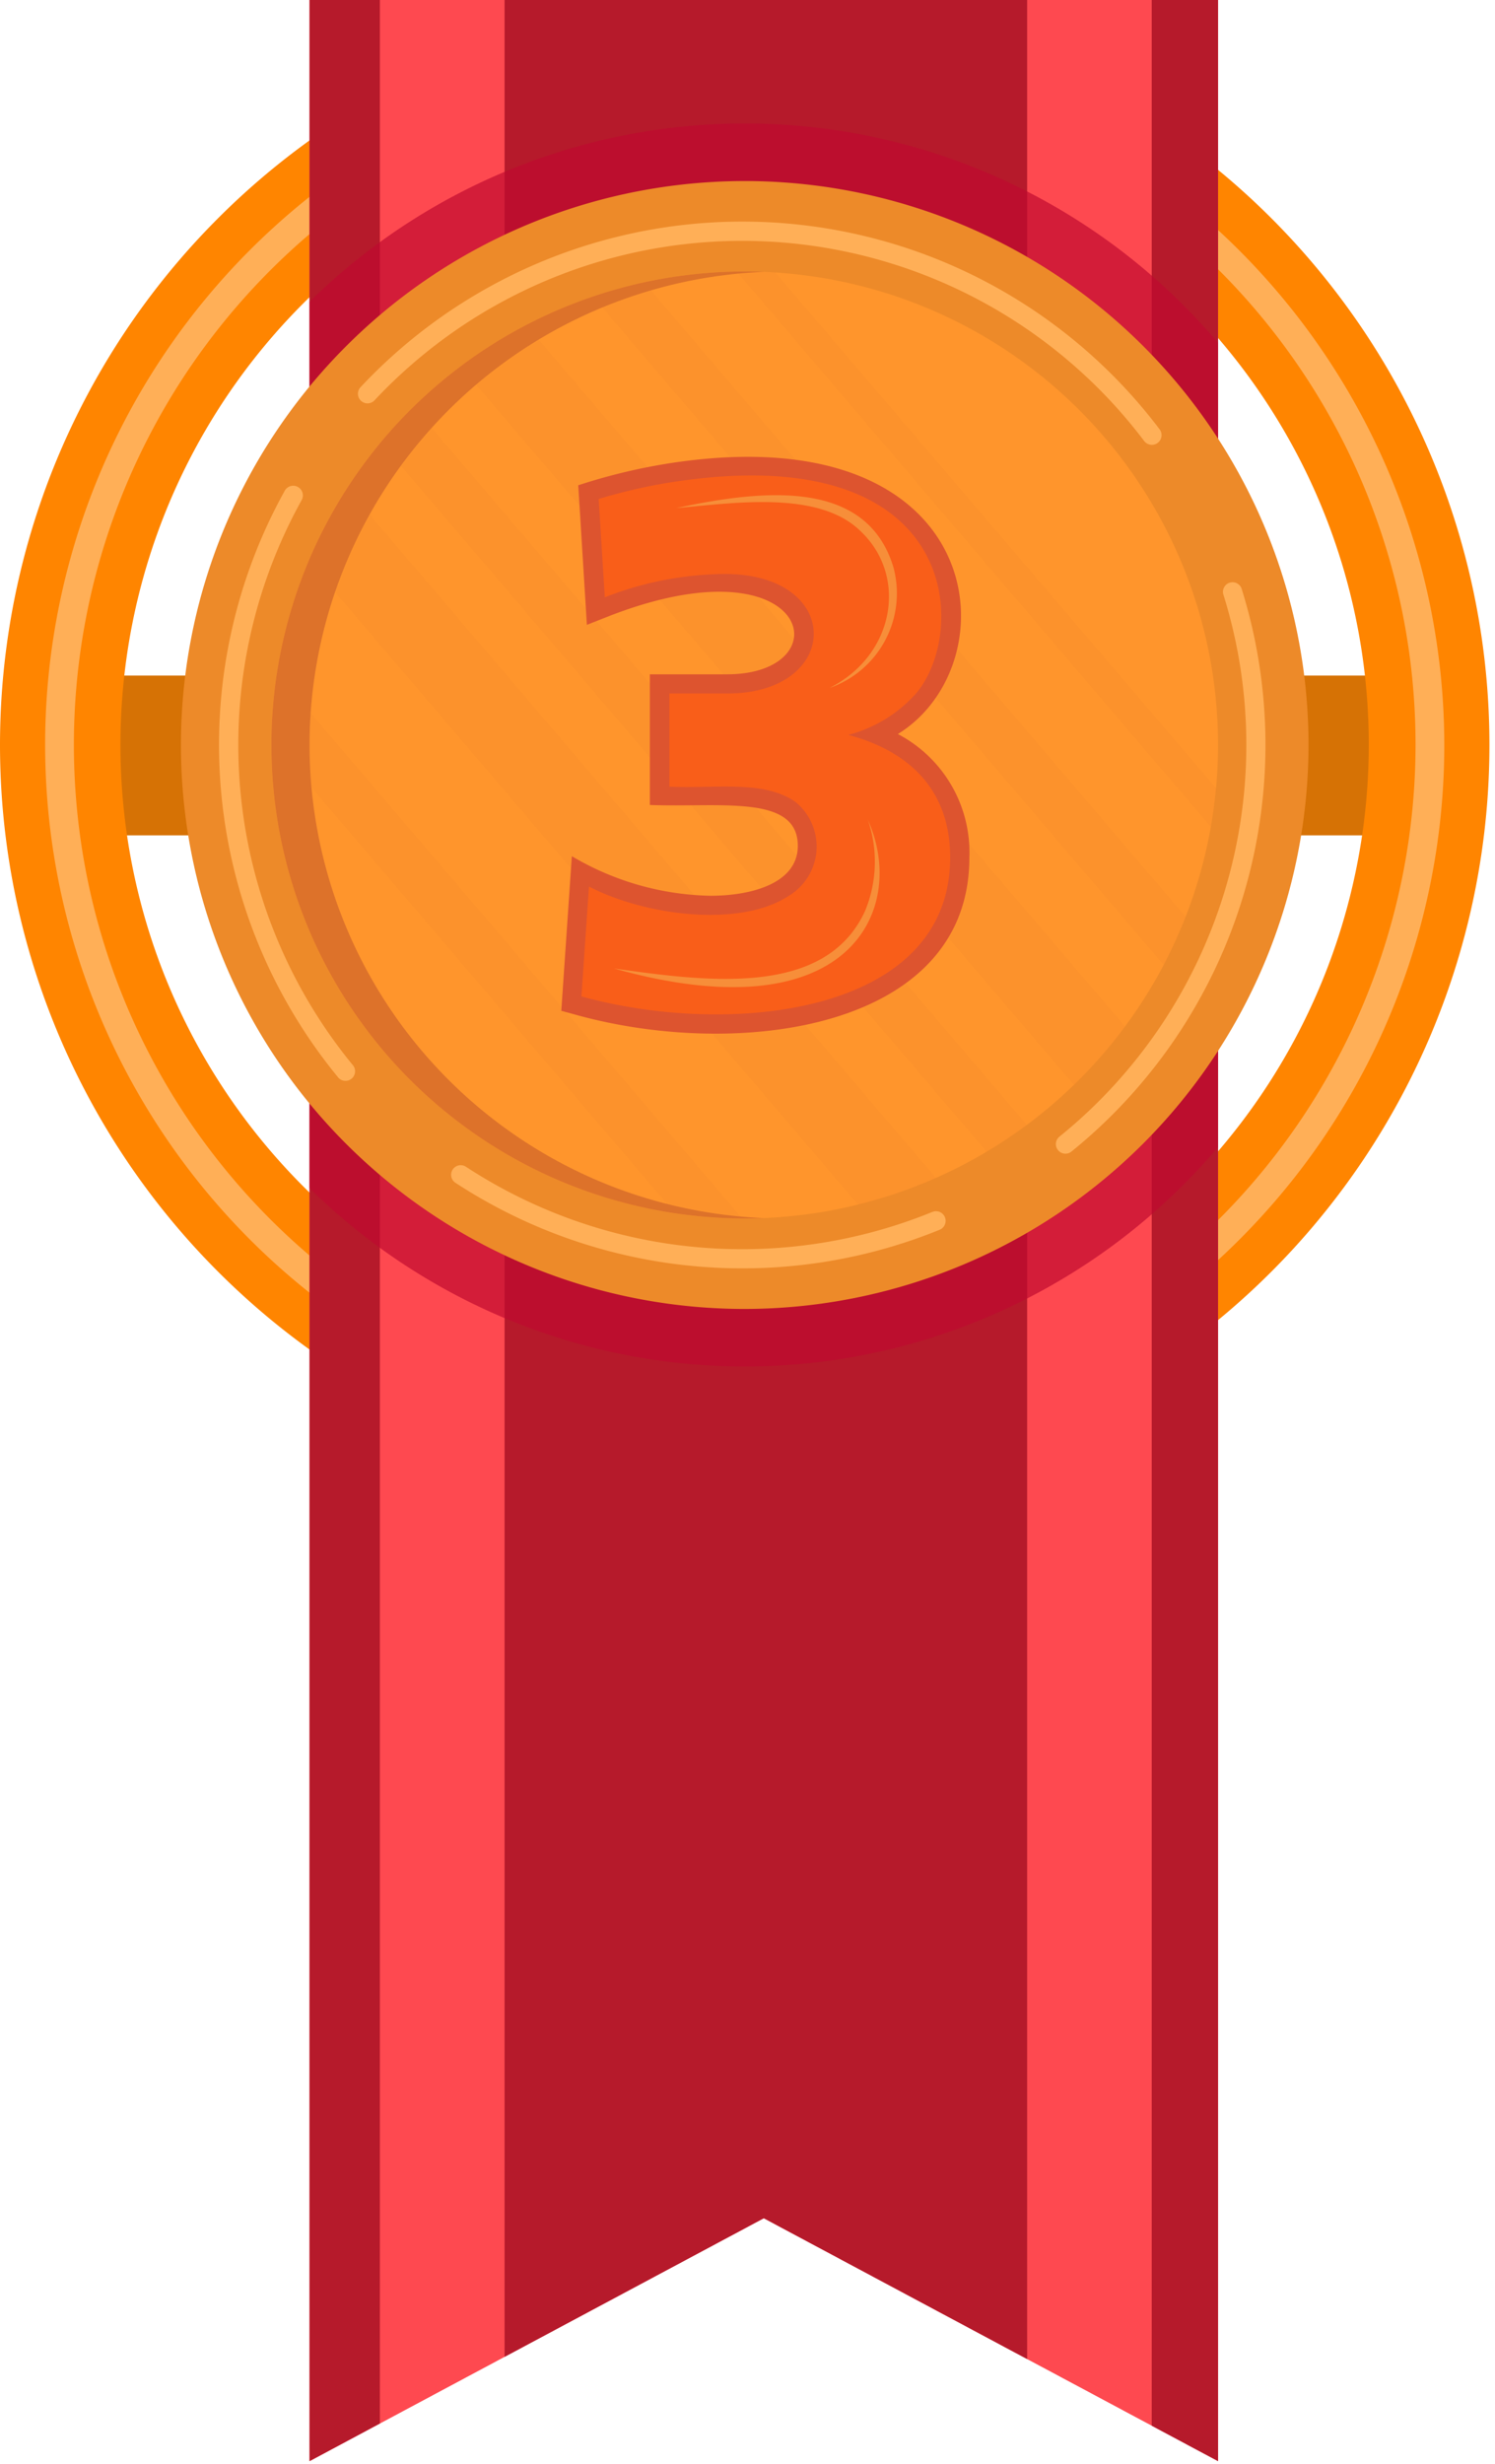 <svg xmlns="http://www.w3.org/2000/svg" width="156" height="257" fill="none" viewBox="0 0 156 257">
  <g clip-path="url(#clip0_1245_4694)">
    <path fill="#D67205" d="M144.72 70.47H8.39v16.67h136.33V70.47z"/>
    <path fill="#FF8500" d="M77.71 0a77.71 77.71 0 100 155.42A77.71 77.71 0 0077.71 0zm0 142.83A65.129 65.129 0 0131.646 31.646 65.13 65.13 0 01142.83 77.71a65.196 65.196 0 01-19.097 46.023A65.196 65.196 0 0177.71 142.83z"/>
    <path fill="#FFAF57" d="M77.71 4.69a73 73 0 1073 73 73.109 73.109 0 00-73-73zm0 143A69.997 69.997 0 019.055 64.034 70 70 0 01147.71 77.69a70.1 70.1 0 01-70 70.04v-.04z"/>
    <path fill="#FE4950" d="M127.1 256.73l-47.4-25.34-47.4 25.34V0h94.8v256.73z"/>
    <path fill="#B61A2B" d="M39.64 0H32.3v256.73l7.34-3.93V0zM120.18 0v253.03l6.92 3.7V0h-6.92zM107.18 0H52.65v245.85l27.05-14.46 27.48 14.69V0z"/>
    <path fill="#BF0930" d="M32.3 123.94a64.738 64.738 0 0094.8-4.28v-83.9a64.732 64.732 0 00-46.467-22.814A64.74 64.74 0 0032.3 31.48v92.46z" opacity=".68"/>
    <path fill="#ED8A29" d="M77.71 136.54a58.825 58.825 0 01-54.352-36.317A58.829 58.829 0 11136.54 77.71a58.906 58.906 0 01-17.251 41.579A58.906 58.906 0 0177.71 136.54z"/>
    <path fill="#FF952C" d="M77.71 127.1a49.39 49.39 0 1149.39-49.39 49.436 49.436 0 01-14.481 34.909A49.436 49.436 0 0177.71 127.1z"/>
    <g opacity=".31" style="mix-blend-mode:multiply">
      <path fill="#DD722A" d="M77.44 127.1L28.88 70.24a49.534 49.534 0 00-.56 7l42.09 49.28c2.326.366 4.676.56 7.03.58zM123.73 95.65L67.19 29.44c-1.8.394-3.575.888-5.32 1.48l59.57 69.74a49.24 49.24 0 002.29-5.01zM126.9 82.23l-46-53.81c-1.07-.07-2.15-.1-3.23-.1h-.8l49.46 57.91c.27-1.32.45-2.65.57-4zM107.15 117.35l-64-74.92a47.734 47.734 0 00-3.41 3.7l63.21 74a48.893 48.893 0 004.2-2.78zM97.67 122.89L36.22 50.94a48.404 48.404 0 00-4 7.6l57.34 67.14a50.388 50.388 0 008.11-2.79zM117.4 107.09L54.9 33.91a49.847 49.847 0 00-6.84 4.31l64 74.94a49.675 49.675 0 005.34-6.07z" opacity=".31"/>
    </g>
    <path fill="#DD722A" d="M32.3 77.71a49.45 49.45 0 0147.4-49.35 49.39 49.39 0 100 98.7 49.45 49.45 0 01-47.4-49.35z"/>
    <path fill="#FFAF57" d="M35.32 112.43a54.63 54.63 0 01-5.59-61.27 1.008 1.008 0 011.75 1 52.65 52.65 0 005.38 59 1 1 0 01-1.54 1.27zM47.51 123.37a1 1 0 011.1-1.67 52.613 52.613 0 0048.68 4.72 1.004 1.004 0 01.76 1.86 54.657 54.657 0 01-50.54-4.91zM110.51 118.6A52.555 52.555 0 00127.65 62a1 1 0 011.91-.59 54.577 54.577 0 01.146 32.108 54.576 54.576 0 01-17.936 26.632.997.997 0 01-1.367-.176.997.997 0 01.107-1.374zM119.39 46a52.579 52.579 0 00-39.169-20.801A52.569 52.569 0 0039.08 41.76a1.001 1.001 0 01-1.46-1.37A54.579 54.579 0 01121 44.78a1.002 1.002 0 01.196.748 1.008 1.008 0 01-1.511.734 1.003 1.003 0 01-.295-.262z"/>
    <path fill="#DD542F" d="M60.14 105.87l-1.57-.43 1.1-16.13a29.4 29.4 0 0014.48 4.13c4 0 9-1.17 9.1-5.1.11-5.55-8.1-4.08-15.44-4.37V70.34h8.06c12.09 0 8.81-14.17-12.09-6.16l-2.54 1-.9-14.56a61.092 61.092 0 019.75-2.33c33.15-5 35.59 20.89 23.6 28.28a13.929 13.929 0 017.46 12.89c0 17.85-23.86 21.15-41.01 16.41z"/>
    <path fill="#F95E19" d="M88.52 76.66c6.56 1.75 10.63 5.92 10.63 12.78 0 16.42-23 18.79-38.48 14.5l.79-11.46c6 3.09 15.77 4.27 20.79 1a6.001 6.001 0 00.75-9.83c-3.29-2.31-8.38-1.37-13.15-1.59v-9.72h6.06c11.92 0 12.19-12.47-.3-12.47-4.28.042-8.518.869-12.5 2.44l-.64-10.26a56.187 56.187 0 018-1.81c29.53-4.42 30.6 15.27 25.26 21.93a14.27 14.27 0 01-7.21 4.49z"/>
    <path fill="#F78E39" d="M70.56 53c9.31-2 19.88-3 22.66 6.15a10.44 10.44 0 01-6.66 12.61c6.84-3.44 8.19-11.73 3.21-16.38-4.41-4.3-13.39-2.88-19.21-2.38zM90.56 85.52c4.16 9.21-1.72 22.47-26.5 15.5 9.83 1.4 22.09 3 26.21-6a13.44 13.44 0 00.29-9.5z"/>
  </g>
  <defs>
    <clipPath id="clip0_1245_4694">
      <path fill="#fff" d="M0 0h155.42v256.72H0z"/>
    </clipPath>
  </defs>
</svg>
